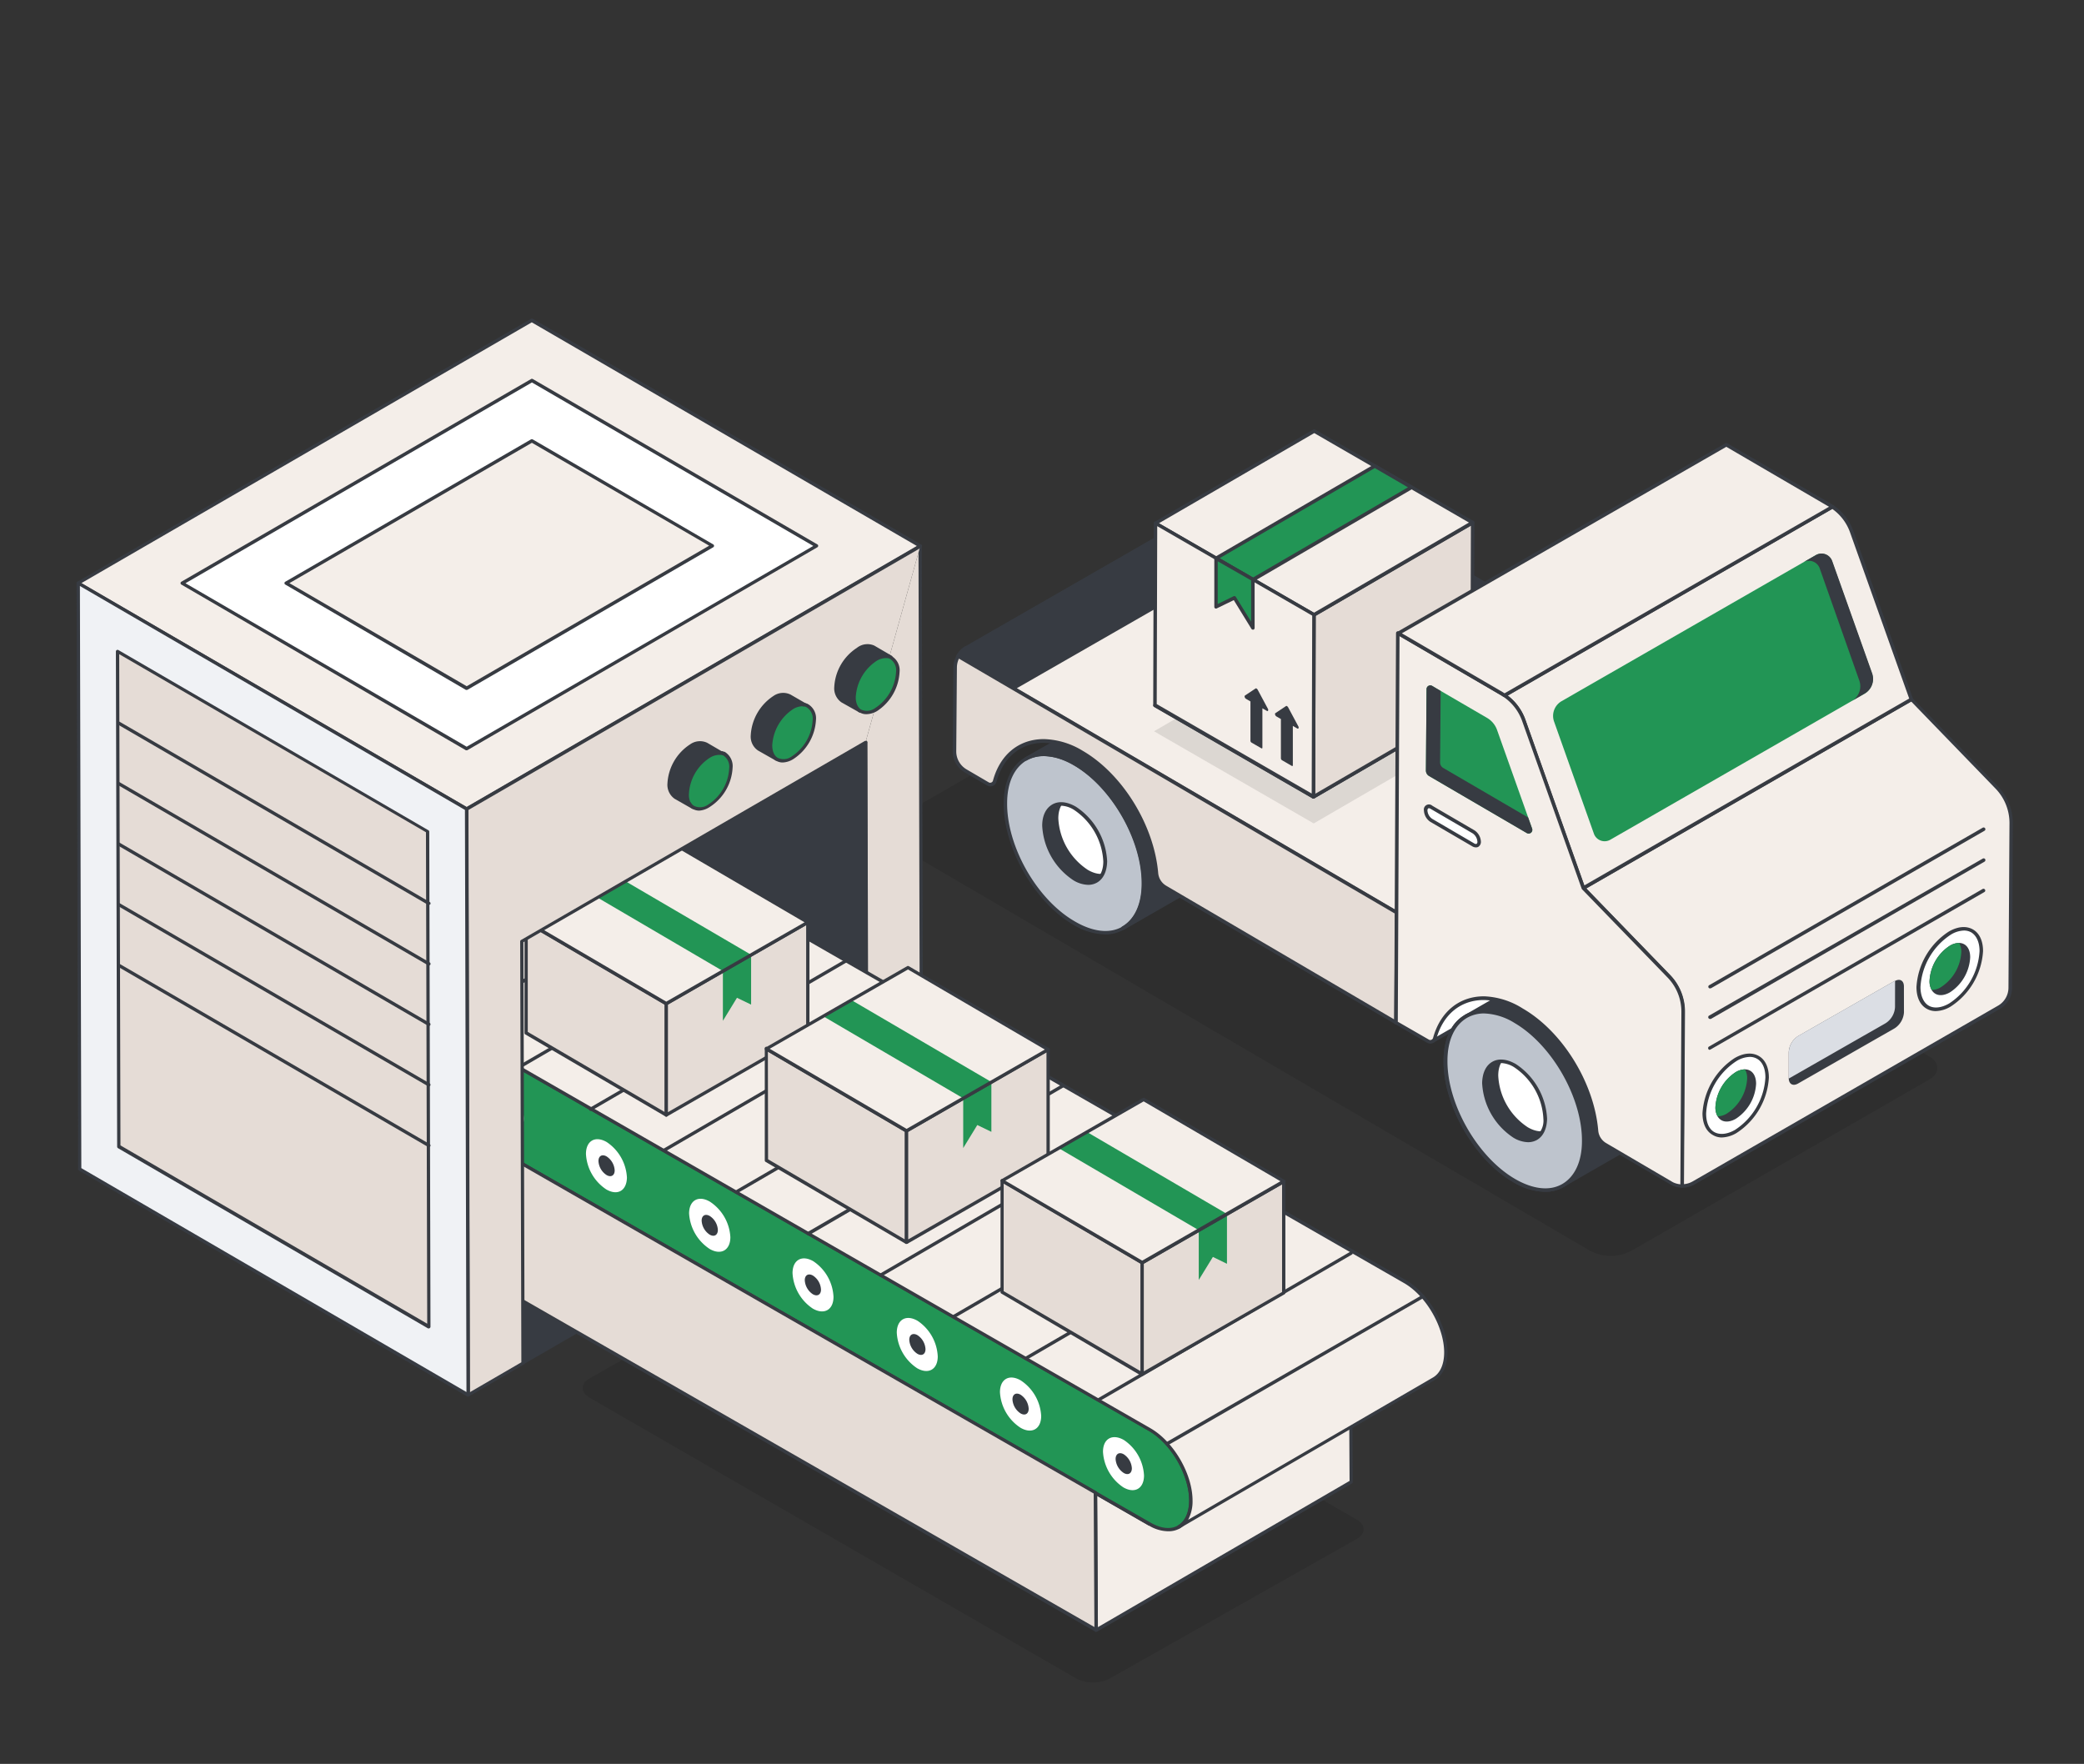 <svg xmlns="http://www.w3.org/2000/svg" xmlns:xlink="http://www.w3.org/1999/xlink" viewBox="0 0 410 347"><rect x="0" y="0" width="410" height="347" fill="#333333" stroke="none"/><defs><style>.cls-1{fill:none;}.cls-2{clip-path:url(#clip-path);}.cls-3{fill:#fff;}.cls-4{fill:#373b42;}.cls-5{opacity:0.1;}.cls-6{fill:#e5dcd6;}.cls-7{fill:#bec4cd;}.cls-8{fill:#f4eee9;}.cls-9{fill:#229555;}.cls-10{fill:#dbdee4;}.cls-11{fill:#f0f2f5;}.cls-12{isolation:isolate;}</style><clipPath id="clip-path"><rect class="cls-1" width="410" height="347"/></clipPath></defs><g id="图层_2" data-name="图层 2"><g id="图层_1-2" data-name="图层 1"><g class="cls-2"><path class="cls-3" d="M254.67,92.92a4.45,4.45,0,0,0-4.45,0l-60.08,34.55h0a4.39,4.39,0,0,0-1.62,1.61l86.29,50.48,64.52-37.09Z"/><path class="cls-4" d="M274.8,179.89a.34.34,0,0,0,.17,0l64.52-37.09a.34.34,0,0,0,.18-.3.35.35,0,0,0-.18-.3L254.84,92.63a4.77,4.77,0,0,0-4.79,0L190,127.13l-.05,0a4.73,4.73,0,0,0-1.73,1.74.34.34,0,0,0,.12.47l86.28,50.48A.41.41,0,0,0,274.8,179.89Zm63.83-37.44L274.8,179.14,189,129a3.94,3.94,0,0,1,1.26-1.18l.05,0L250.4,93.2a4.07,4.07,0,0,1,4.09,0h0Zm-84-49.53h0Z"/><g class="cls-5"><path d="M379.5,212.41l-58.63,33.7a8.77,8.77,0,0,1-7.95,0l-137.21-80.2c-2.19-1.28-2.19-3.35,0-4.61l58.63-33.7a8.75,8.75,0,0,1,7.94,0L379.5,207.8C381.69,209.08,381.69,211.15,379.5,212.41Z"/></g><path class="cls-3" d="M220,171c0,5.5-3.94,7.7-8.71,4.91s-8.61-9.49-8.57-15,4-7.7,8.72-4.91S220.05,165.49,220,171Z"/><path class="cls-4" d="M215.2,177.45a4.8,4.8,0,0,0,2.41-.61c1.75-1,2.73-3.08,2.75-5.86h0c0-5.6-3.88-12.46-8.74-15.29-2.42-1.42-4.73-1.65-6.49-.64s-2.72,3.07-2.74,5.85c0,5.6,3.87,12.46,8.73,15.29A8.21,8.21,0,0,0,215.2,177.45Zm4.47-6.47c0,2.52-.87,4.39-2.4,5.26s-3.59.64-5.8-.65c-4.67-2.72-8.43-9.31-8.39-14.69,0-2.52.87-4.39,2.39-5.25s3.6-.65,5.8.64c4.67,2.72,8.43,9.31,8.4,14.69Z"/><path class="cls-4" d="M218.14,171.87l-2.52,1.45c-1.1.63-2.62.54-4.3-.44a13.27,13.27,0,0,1-6-10.45c0-1.91.7-3.25,1.79-3.88l2.52-1.45c-1.08.62-1.77,2-1.78,3.87a13.29,13.29,0,0,0,6,10.46C215.52,172.4,217.05,172.5,218.14,171.87Z"/><path class="cls-4" d="M214.05,174.07a3.45,3.45,0,0,0,1.74-.45l2.53-1.45h0a.35.35,0,0,0,.12-.48.34.34,0,0,0-.47-.12h0c-1,.59-2.44.44-3.95-.44A12.9,12.9,0,0,1,208.21,161c0-1.71.59-3,1.61-3.57h0a.34.34,0,0,0,.13-.47.34.34,0,0,0-.47-.13h0L207,158.25a4.58,4.58,0,0,0-1.95,4.17,13.66,13.66,0,0,0,6.15,10.76A5.84,5.84,0,0,0,214.05,174.07Zm2.14-1.47-.74.43c-1,.59-2.44.43-3.95-.45a12.88,12.88,0,0,1-5.81-10.15,3.94,3.94,0,0,1,1.61-3.58l.73-.42a6.27,6.27,0,0,0-.51,2.54,13.66,13.66,0,0,0,6.15,10.75A6.36,6.36,0,0,0,216.19,172.6Z"/><path class="cls-4" d="M188.51,129.07l7,4.09,3.84,2.25,75.44,44.14,54.61-31.41,1.56-.9,8.34-4.8L254.67,92.92a4.46,4.46,0,0,0-4.44,0l-60.09,34.55h0A4.32,4.32,0,0,0,188.51,129.07Z"/><path class="cls-4" d="M274.8,179.89a.34.34,0,0,0,.17,0l64.52-37.1a.34.34,0,0,0,.17-.29.35.35,0,0,0-.17-.3L254.85,92.62a4.84,4.84,0,0,0-4.79,0L190,127.13l-.06,0a4.71,4.71,0,0,0-1.74,1.75.35.35,0,0,0,.13.47l10.85,6.34,75.43,44.13A.41.41,0,0,0,274.8,179.89Zm63.83-37.45L274.8,179.15,189,129a4.13,4.13,0,0,1,1.26-1.17l.06,0L250.4,93.2a4.11,4.11,0,0,1,4.1,0Z"/><path class="cls-3" d="M299.32,194.77c-4.41-4.84-19.19-1.1-17.41,10Z"/><path class="cls-4" d="M281.91,205.12a.41.41,0,0,0,.18-.05l17.4-10a.35.35,0,0,0,.17-.25.35.35,0,0,0-.09-.28c-2.33-2.57-7.59-2.92-12-.81-4.54,2.19-6.79,6.34-6,11.1a.36.36,0,0,0,.19.26A.4.4,0,0,0,281.91,205.12Zm16.84-10.42-16.57,9.52c-.71-6.06,3.73-8.91,5.72-9.87C291.83,192.46,296.48,192.63,298.75,194.7Z"/><path class="cls-3" d="M306.56,221.61c-.05,5.5-3.95,7.7-8.72,4.91s-8.6-9.49-8.56-15,3.94-7.7,8.71-4.91S306.59,216.12,306.56,221.61Z"/><path class="cls-4" d="M301.75,228.08a4.86,4.86,0,0,0,2.41-.62c1.74-1,2.72-3.07,2.74-5.85h0c0-5.6-3.88-12.46-8.73-15.29-2.43-1.42-4.73-1.64-6.49-.65s-2.73,3.08-2.75,5.86c0,5.59,3.88,12.45,8.74,15.29A8.18,8.18,0,0,0,301.75,228.08Zm4.46-6.47c0,2.52-.87,4.39-2.4,5.25s-3.59.65-5.79-.64c-4.67-2.72-8.44-9.31-8.4-14.69,0-2.52.87-4.39,2.4-5.25s3.59-.65,5.8.64c4.66,2.72,8.43,9.31,8.39,14.69Z"/><path class="cls-3" d="M304.69,222.5,302.16,224c-1.1.63-2.62.54-4.29-.44a13.27,13.27,0,0,1-6-10.45c0-1.91.7-3.25,1.78-3.88l2.53-1.45c-1.09.62-1.77,2-1.79,3.87a13.29,13.29,0,0,0,6,10.46C302.07,223,303.59,223.13,304.69,222.5Z"/><path class="cls-4" d="M300.59,224.7a3.45,3.45,0,0,0,1.74-.45l2.53-1.45h0a.36.36,0,0,0,.13-.48.34.34,0,0,0-.47-.12h0c-1,.59-2.45.44-3.95-.44a12.89,12.89,0,0,1-5.81-10.16c0-1.71.58-3,1.61-3.57a.35.35,0,1,0-.35-.6l-2.52,1.45c-1.25.72-1.94,2.21-2,4.17a13.66,13.66,0,0,0,6.15,10.76A5.87,5.87,0,0,0,300.59,224.7Zm2.14-1.47-.74.42c-1,.6-2.44.44-3.95-.44a12.88,12.88,0,0,1-5.81-10.15c0-1.71.59-3,1.61-3.58l.74-.42a6.11,6.11,0,0,0-.51,2.54,13.63,13.63,0,0,0,6.15,10.75A6.27,6.27,0,0,0,302.73,223.23Z"/><path class="cls-4" d="M323.3,217.7c0,4.29-1.56,7.31-4,8.71l-11.81,6.79c2.45-1.4,4-4.42,4-8.71.06-8.63-6-19.18-13.46-23.56-3.77-2.2-7.2-2.42-9.68-1l11.81-6.79c2.48-1.43,5.91-1.21,9.68,1C317.34,198.52,323.36,209.07,323.3,217.7Z"/><path class="cls-4" d="M307.48,233.55a.34.34,0,0,0,.17-.05l11.81-6.79c2.67-1.53,4.15-4.73,4.19-9h0c.06-8.74-6-19.44-13.63-23.86-3.77-2.2-7.33-2.56-10-1l-11.78,6.78h0a.35.35,0,1,0,.35.6l0,0c2.47-1.41,5.78-1.05,9.31,1,7.39,4.31,13.35,14.74,13.29,23.26,0,4-1.4,7-3.84,8.41h0a.36.36,0,0,0-.13.48A.35.35,0,0,0,307.48,233.55ZM323,217.7c0,4-1.4,7-3.84,8.41L310,231.38a12,12,0,0,0,1.89-6.88c.06-8.74-6-19.45-13.63-23.86a12.14,12.14,0,0,0-7-1.93l9.16-5.26c2.47-1.43,5.79-1.08,9.33,1,7.39,4.31,13.35,14.74,13.29,23.26Z"/><path class="cls-3" d="M284.34,208.65c-.06,8.63,6,19.18,13.46,23.56s13.63.92,13.69-7.72-6-19.19-13.45-23.56S284.41,200,284.34,208.65Zm13.53,14.86a13.28,13.28,0,0,1-6-10.46c0-3.83,2.75-5.37,6.08-3.43a13.32,13.32,0,0,1,6,10.47c0,3.83-2.76,5.36-6.08,3.42"/><path class="cls-4" d="M303.94,234.46a7.37,7.37,0,0,0,3.69-.94c2.68-1.53,4.17-4.73,4.21-9,.06-8.74-6-19.44-13.63-23.87-3.75-2.19-7.3-2.55-10-1s-4.18,4.73-4.21,9h0c-.07,8.73,6,19.43,13.63,23.86A12.74,12.74,0,0,0,303.94,234.46Zm-12-35.09a12.08,12.08,0,0,1,6,1.86c7.39,4.31,13.35,14.75,13.29,23.26,0,4-1.41,7-3.87,8.43s-5.78,1.05-9.31-1c-7.39-4.31-13.35-14.75-13.28-23.26h0c0-4,1.4-7,3.86-8.43A6.73,6.73,0,0,1,291.9,199.37Zm8.69,25.33a3.57,3.57,0,0,0,1.74-.44c1.25-.72,1.95-2.19,2-4.17a13.68,13.68,0,0,0-6.14-10.76c-1.73-1-3.38-1.17-4.64-.45s-1.95,2.19-2,4.17a13.68,13.68,0,0,0,6.15,10.76h0A5.87,5.87,0,0,0,300.59,224.7Zm-5.34-15.57a5.16,5.16,0,0,1,2.55.79,12.92,12.92,0,0,1,5.8,10.17,3.9,3.9,0,0,1-1.62,3.57c-1,.59-2.44.43-3.94-.45h0a12.92,12.92,0,0,1-5.81-10.15c0-1.72.59-3,1.62-3.58A2.77,2.77,0,0,1,295.25,209.13Z"/><polygon class="cls-6" points="274.8 179.54 339.32 142.45 339.16 164.06 274.64 201.15 274.8 179.54"/><path class="cls-4" d="M274.64,201.49a.33.33,0,0,0,.17,0l64.52-37.09a.39.39,0,0,0,.18-.3l.16-21.61a.35.35,0,0,0-.18-.3.34.34,0,0,0-.34,0l-64.53,37.09a.36.36,0,0,0-.17.3l-.16,21.6a.38.38,0,0,0,.17.31A.39.39,0,0,0,274.64,201.49Zm64.18-37.63L275,200.55l.15-20.81L339,143.05Z"/><path class="cls-3" d="M306.56,221.61c-.05,5.5-3.95,7.7-8.72,4.91s-8.6-9.49-8.56-15,3.94-7.7,8.71-4.91S306.59,216.12,306.56,221.61Z"/><path class="cls-4" d="M301.75,228.08a4.86,4.86,0,0,0,2.41-.62c1.74-1,2.72-3.07,2.74-5.85h0c0-5.6-3.88-12.46-8.73-15.29-2.43-1.42-4.73-1.64-6.49-.65s-2.73,3.08-2.75,5.86c0,5.59,3.88,12.45,8.74,15.29A8.18,8.18,0,0,0,301.75,228.08Zm4.46-6.47c0,2.52-.87,4.39-2.4,5.25s-3.59.65-5.79-.64c-4.67-2.72-8.44-9.31-8.4-14.69,0-2.52.87-4.39,2.4-5.25s3.59-.65,5.8.64c4.66,2.72,8.43,9.31,8.39,14.69Z"/><path class="cls-4" d="M304.69,222.5,302.16,224c-1.1.63-2.62.54-4.29-.44a13.27,13.27,0,0,1-6-10.45c0-1.91.7-3.25,1.78-3.88l2.53-1.45c-1.09.62-1.77,2-1.79,3.87a13.29,13.29,0,0,0,6,10.46C302.07,223,303.59,223.13,304.69,222.5Z"/><path class="cls-4" d="M300.59,224.7a3.45,3.45,0,0,0,1.74-.45l2.53-1.45h0a.36.36,0,0,0,.13-.48.34.34,0,0,0-.47-.12h0c-1,.59-2.45.44-3.95-.44a12.89,12.89,0,0,1-5.81-10.16c0-1.71.58-3,1.61-3.57a.35.35,0,1,0-.35-.6l-2.52,1.45c-1.25.72-1.94,2.21-2,4.17a13.66,13.66,0,0,0,6.15,10.76A5.87,5.87,0,0,0,300.59,224.7Zm2.14-1.47-.74.42c-1,.6-2.44.44-3.95-.44a12.88,12.88,0,0,1-5.81-10.15c0-1.71.59-3,1.61-3.58l.74-.42a6.11,6.11,0,0,0-.51,2.54,13.63,13.63,0,0,0,6.15,10.75A6.27,6.27,0,0,0,302.73,223.23Z"/><path class="cls-7" d="M284.34,208.65c-.06,8.63,6,19.18,13.46,23.56s13.63.92,13.69-7.72-6-19.19-13.45-23.56S284.41,200,284.34,208.65Zm13.53,14.86a13.28,13.28,0,0,1-6-10.46c0-3.83,2.75-5.37,6.08-3.43a13.32,13.32,0,0,1,6,10.47c0,3.83-2.76,5.36-6.08,3.42"/><path class="cls-4" d="M303.94,234.46a7.37,7.37,0,0,0,3.69-.94c2.68-1.53,4.17-4.73,4.21-9,.06-8.74-6-19.44-13.63-23.87-3.75-2.19-7.3-2.55-10-1s-4.18,4.73-4.21,9h0c-.07,8.73,6,19.43,13.63,23.86A12.74,12.74,0,0,0,303.94,234.46Zm-12-35.09a12.08,12.08,0,0,1,6,1.86c7.39,4.31,13.35,14.75,13.29,23.26,0,4-1.41,7-3.87,8.43s-5.78,1.05-9.31-1c-7.39-4.31-13.35-14.75-13.28-23.26h0c0-4,1.4-7,3.86-8.43A6.73,6.73,0,0,1,291.9,199.37Zm8.69,25.33a3.57,3.57,0,0,0,1.74-.44c1.25-.72,1.95-2.19,2-4.17a13.68,13.68,0,0,0-6.14-10.76c-1.73-1-3.38-1.17-4.64-.45s-1.95,2.19-2,4.17a13.68,13.68,0,0,0,6.15,10.76h0A5.87,5.87,0,0,0,300.59,224.7Zm-5.34-15.57a5.16,5.16,0,0,1,2.55.79,12.92,12.92,0,0,1,5.8,10.17,3.9,3.9,0,0,1-1.62,3.57c-1,.59-2.44.43-3.94-.45h0a12.92,12.92,0,0,1-5.81-10.15c0-1.72.59-3,1.62-3.58A2.77,2.77,0,0,1,295.25,209.13Z"/><path class="cls-8" d="M395.65,162l-.19,32.37a4.43,4.43,0,0,1-2.23,3.82l-60.08,34.54a4.37,4.37,0,0,1-2.22.59l.21-34.23A10.08,10.08,0,0,0,328.3,192l-16.79-17.33L376,137.6l16.79,17.34A10,10,0,0,1,395.65,162Z"/><path class="cls-4" d="M331,233.66a4.7,4.7,0,0,0,2.38-.65l60.07-34.53a4.79,4.79,0,0,0,2.4-4.12L396,162a10.43,10.43,0,0,0-2.93-7.3l-16.79-17.34a.35.35,0,0,0-.42-.06l-64.52,37.09a.37.37,0,0,0-.17.25.35.35,0,0,0,.1.29l16.79,17.33a9.69,9.69,0,0,1,2.73,6.82l-.21,34.23a.35.35,0,0,0,.1.24A.35.35,0,0,0,331,233.66ZM376,138l16.6,17.14a9.73,9.73,0,0,1,2.74,6.81h0l-.2,32.37a4.09,4.09,0,0,1-2.05,3.52L333,232.42a4.08,4.08,0,0,1-1.7.53l.2-33.87a10.37,10.37,0,0,0-2.93-7.3l-16.48-17Z"/><line class="cls-3" x1="390.23" y1="175.19" x2="336.39" y2="206.14"/><path class="cls-4" d="M336.39,206.49a.34.34,0,0,0,.17-.05l53.84-30.95a.35.35,0,0,0,.13-.47.36.36,0,0,0-.48-.13l-53.83,31a.35.35,0,0,0,.17.65Z"/><line class="cls-3" x1="390.26" y1="169.16" x2="336.42" y2="200.1"/><path class="cls-4" d="M336.42,200.45a.37.37,0,0,0,.17,0l53.84-30.94a.37.37,0,0,0,.13-.48.35.35,0,0,0-.48-.12L336.24,199.8a.35.35,0,0,0-.12.48A.34.34,0,0,0,336.42,200.45Z"/><line class="cls-3" x1="390.28" y1="163.12" x2="336.45" y2="194.07"/><path class="cls-4" d="M336.45,194.41a.38.38,0,0,0,.17,0l53.84-31a.35.35,0,0,0-.35-.6l-53.84,31a.34.34,0,0,0,.18.64Z"/><path class="cls-3" d="M341.5,208.41c3.41-1.95,6.17-.36,6.17,3.56a13.54,13.54,0,0,1-6.2,10.62c-3.43,1.95-6.19.36-6.18-3.55A13.56,13.56,0,0,1,341.5,208.41Z"/><path class="cls-4" d="M338.7,223.77a6,6,0,0,0,2.94-.88A13.94,13.94,0,0,0,348,212c0-2-.69-3.53-2-4.27s-3-.59-4.73.42A14,14,0,0,0,334.94,219c0,2,.7,3.53,2,4.26A3.42,3.42,0,0,0,338.7,223.77Zm5.55-15.85a2.85,2.85,0,0,1,1.45.38c1.05.61,1.62,1.91,1.62,3.67a13.19,13.19,0,0,1-6,10.32c-1.55.88-3,1-4.05.42s-1.62-1.91-1.61-3.67a13.15,13.15,0,0,1,6-10.32h0A5.29,5.29,0,0,1,344.25,207.92Z"/><path class="cls-3" d="M383.62,183.55c3.42-2,6.18-.36,6.17,3.55a13.54,13.54,0,0,1-6.2,10.62c-3.42,2-6.18.37-6.18-3.55A13.55,13.55,0,0,1,383.62,183.55Z"/><path class="cls-4" d="M380.83,198.91a6,6,0,0,0,2.93-.89,14,14,0,0,0,6.38-10.91c0-2-.7-3.54-2-4.27s-2.95-.6-4.72.41a14,14,0,0,0-6.38,10.92c0,2,.69,3.53,2,4.27A3.55,3.55,0,0,0,380.83,198.91Zm5.54-15.85a2.86,2.86,0,0,1,1.46.37c1,.61,1.62,1.92,1.62,3.67a13.18,13.18,0,0,1-6,10.32c-1.55.89-3,1-4,.42s-1.62-1.91-1.62-3.67a13.19,13.19,0,0,1,6-10.32A5.27,5.27,0,0,1,386.37,183.06Z"/><path class="cls-4" d="M387.61,188.34a8.76,8.76,0,0,1-4,6.89c-1.58.89-2.93.64-3.58-.48a3.36,3.36,0,0,1-.42-1.82,8.76,8.76,0,0,1,4-6.89,3.65,3.65,0,0,1,1.82-.54C386.73,185.52,387.62,186.56,387.61,188.34Z"/><path class="cls-9" d="M385.86,187.32a8.77,8.77,0,0,1-4,6.88,3.57,3.57,0,0,1-1.82.55,3.36,3.36,0,0,1-.42-1.82,8.76,8.76,0,0,1,4-6.89,3.65,3.65,0,0,1,1.82-.54A3.48,3.48,0,0,1,385.86,187.32Z"/><path class="cls-4" d="M374.58,199.16a4.05,4.05,0,0,1-1.84,3.14l-19,10.86c-1,.57-1.79.12-1.83-1v-.06l0-5.12a4,4,0,0,1,1.83-3.15l19-10.85a.19.19,0,0,1,.08,0c1-.53,1.75-.05,1.75,1.08Z"/><path class="cls-10" d="M372.82,198.13a4,4,0,0,1-1.83,3.15l-19,10.86-.07,0v-.06l0-5.12a4,4,0,0,1,1.83-3.15l19-10.85a.19.19,0,0,1,.08,0v0Z"/><path class="cls-4" d="M345.49,213.21a8.77,8.77,0,0,1-4,6.89c-1.57.89-2.92.64-3.57-.48a3.48,3.48,0,0,1-.43-1.82,8.79,8.79,0,0,1,4-6.89,3.67,3.67,0,0,1,1.82-.54C344.61,210.39,345.49,211.43,345.49,213.21Z"/><path class="cls-9" d="M343.73,212.19a8.76,8.76,0,0,1-4,6.88,3.7,3.7,0,0,1-1.82.55,3.48,3.48,0,0,1-.43-1.82,8.79,8.79,0,0,1,4-6.89,3.67,3.67,0,0,1,1.82-.54A3.48,3.48,0,0,1,343.73,212.19Z"/><path class="cls-7" d="M197.8,158c-.07,8.63,6,19.18,13.46,23.56s13.62.92,13.69-7.71-6-19.19-13.46-23.57S197.86,149.38,197.8,158Zm13.52,14.86a13.28,13.28,0,0,1-6-10.46c0-3.83,2.76-5.37,6.09-3.43a13.33,13.33,0,0,1,6,10.47c0,3.83-2.75,5.36-6.08,3.42"/><path class="cls-4" d="M217.39,183.83a7.34,7.34,0,0,0,3.69-.94c2.68-1.53,4.18-4.73,4.21-9,.07-8.74-6-19.44-13.62-23.87-3.75-2.19-7.31-2.54-10-1s-4.17,4.73-4.21,9h0c-.06,8.73,6.05,19.43,13.63,23.86A12.79,12.79,0,0,0,217.39,183.83Zm-12-35.09a12.08,12.08,0,0,1,6,1.86c7.39,4.31,13.35,14.75,13.28,23.26,0,4-1.4,7-3.86,8.43s-5.78,1.05-9.31-1C204,177,198.08,166.53,198.14,158h0c0-4,1.4-7,3.86-8.43A6.78,6.78,0,0,1,205.35,148.74Zm8.7,25.33a3.5,3.5,0,0,0,1.73-.44c1.25-.71,1.95-2.19,2-4.17a13.66,13.66,0,0,0-6.15-10.76c-1.73-1-3.37-1.17-4.63-.45s-2,2.19-2,4.17a13.68,13.68,0,0,0,6.15,10.76A5.84,5.84,0,0,0,214.05,174.07ZM208.7,158.5a5.11,5.11,0,0,1,2.55.79,13,13,0,0,1,5.81,10.17c0,1.71-.59,3-1.62,3.57s-2.44.43-3.94-.45h0a12.9,12.9,0,0,1-5.81-10.15c0-1.72.59-3,1.62-3.58A2.71,2.71,0,0,1,208.7,158.5Z"/><path class="cls-4" d="M236.76,167.07c0,4.29-1.57,7.31-4,8.71l-11.81,6.79c2.44-1.4,4-4.42,4-8.71.06-8.63-6-19.18-13.46-23.56-3.77-2.2-7.2-2.42-9.68-1l11.81-6.79c2.48-1.43,5.91-1.21,9.68,1C230.8,147.89,236.82,158.44,236.76,167.07Z"/><path class="cls-4" d="M220.94,182.92a.37.37,0,0,0,.17,0l11.81-6.79c2.66-1.53,4.15-4.73,4.18-9h0c.07-8.74-6-19.44-13.63-23.86-3.76-2.2-7.32-2.56-10-1L201.66,149h0a.34.34,0,1,0,.34.6l0,0c2.48-1.41,5.78-1.05,9.32,1,7.38,4.31,13.34,14.74,13.28,23.26,0,4-1.39,7-3.84,8.41h0a.35.35,0,0,0-.12.48A.34.34,0,0,0,220.94,182.92Zm15.47-15.85c0,4-1.39,7-3.84,8.42l-9.16,5.26a12,12,0,0,0,1.88-6.88c.07-8.74-6-19.45-13.62-23.86a12.17,12.17,0,0,0-7-1.93l9.16-5.26c2.48-1.43,5.79-1.08,9.34,1,7.38,4.31,13.34,14.74,13.28,23.26Z"/><path class="cls-8" d="M199.36,135.41l75.44,44.14,54.61-31.41L256.22,105.3a4.41,4.41,0,0,0-4.44,0Z"/><path class="cls-4" d="M274.8,179.89a.34.34,0,0,0,.17,0l54.61-31.4a.36.36,0,0,0,.18-.3.34.34,0,0,0-.18-.3L256.4,105a4.79,4.79,0,0,0-4.8,0l-52.41,30.12a.35.35,0,0,0,0,.6l75.43,44.13A.41.41,0,0,0,274.8,179.89Zm53.92-31.76-53.92,31-74.75-43.74L252,105.58a4.09,4.09,0,0,1,4.1,0Z"/><path class="cls-6" d="M188.51,129.06a4.44,4.44,0,0,0-.6,2.21l-.13,16.49a4.41,4.41,0,0,0,2.2,3.85l4.43,2.59a.89.89,0,0,0,1.3-.53c1.32-4.89,4.9-7.95,9.7-7.93a15.08,15.08,0,0,1,7.43,2.26c7.75,4.52,13.9,14.65,14.68,23.78a3.53,3.53,0,0,0,1.74,2.76l45.38,26.61.16-21.61Z"/><path class="cls-4" d="M274.64,201.49a.35.35,0,0,0,.17,0,.36.36,0,0,0,.17-.3l.16-21.61a.35.35,0,0,0-.17-.3l-86.28-50.47a.33.33,0,0,0-.47.12,4.74,4.74,0,0,0-.66,2.38l-.13,16.49a4.78,4.78,0,0,0,2.38,4.15l4.43,2.59a1.21,1.21,0,0,0,1.08.07,1.19,1.19,0,0,0,.72-.81c1.3-4.81,4.78-7.67,9.31-7.67h.05a14.64,14.64,0,0,1,7.26,2.21c7.63,4.45,13.73,14.34,14.52,23.51a3.86,3.86,0,0,0,1.91,3l45.37,26.6A.31.31,0,0,0,274.64,201.49Zm-.19-21.75-.15,20.81-44.87-26.31a3.21,3.21,0,0,1-1.57-2.49c-.8-9.38-7-19.49-14.85-24.05a15.36,15.36,0,0,0-7.6-2.3h-.06c-4.86,0-8.59,3-10,8.18a.52.52,0,0,1-.31.35.54.54,0,0,1-.48,0l-4.43-2.59a4.1,4.1,0,0,1-2-3.55l.13-16.49a4.14,4.14,0,0,1,.4-1.73Z"/><path class="cls-8" d="M360.5,99.71,296,136.8a10,10,0,0,1,3.81,4.93l11.73,33L376,137.6l-11.72-33A10.05,10.05,0,0,0,360.5,99.71Z"/><path class="cls-4" d="M311.51,175a.33.33,0,0,0,.17,0L376.2,137.9a.35.35,0,0,0,.16-.42l-11.73-33a10.32,10.32,0,0,0-3.93-5.09.35.35,0,0,0-.37,0L295.8,136.5a.34.34,0,0,0-.17.29.31.31,0,0,0,.15.29,9.68,9.68,0,0,1,3.68,4.76l11.72,33a.34.34,0,0,0,.21.21A.25.25,0,0,0,311.51,175Zm64.1-37.58L311.7,174.18l-11.59-32.57a10.37,10.37,0,0,0-3.5-4.78l63.87-36.71a9.58,9.58,0,0,1,3.5,4.63Z"/><path class="cls-9" d="M366.8,136.48l-50,28.72a2.24,2.24,0,0,1-3.22-1.19l-7.84-22.07a3.34,3.34,0,0,1,1.48-4l50-28.72a2.22,2.22,0,0,1,3.2,1.18l7.85,22.08A3.33,3.33,0,0,1,366.8,136.48Z"/><path class="cls-4" d="M366.8,136.47l-2.48,1.43a3.34,3.34,0,0,0,1.48-4L358,111.8a2.24,2.24,0,0,0-3.2-1.19l2.47-1.42a2.22,2.22,0,0,1,3.2,1.19l7.85,22.07A3.33,3.33,0,0,1,366.8,136.47Z"/><g class="cls-5"><polygon points="258.46 161.99 289.93 143.71 258.51 125.57 227.04 143.86 258.46 161.99"/></g><polygon class="cls-3" points="258.4 156.76 289.63 138.62 258.45 120.62 227.23 138.77 258.4 156.76"/><path class="cls-4" d="M258.4,157.11a.41.41,0,0,0,.18-.05l31.22-18.14a.34.34,0,0,0,.17-.3.36.36,0,0,0-.17-.3l-31.17-18a.36.36,0,0,0-.35,0l-31.22,18.15a.35.35,0,0,0,0,.6l31.17,18A.34.34,0,0,0,258.4,157.11Zm30.54-18.49L258.4,156.36l-30.48-17.59L258.45,121Z"/><polygon class="cls-6" points="258.4 156.76 289.63 138.62 289.73 102.8 258.5 120.94 258.4 156.76"/><path class="cls-4" d="M258.4,157.11a.41.41,0,0,0,.18-.05l31.22-18.14a.36.36,0,0,0,.17-.3l.1-35.82a.33.33,0,0,0-.17-.3.32.32,0,0,0-.35,0l-31.22,18.14a.34.34,0,0,0-.17.3l-.1,35.82a.33.33,0,0,0,.17.3A.34.34,0,0,0,258.4,157.11Zm30.88-18.69-30.53,17.74.1-35,30.53-17.74Z"/><polygon class="cls-8" points="258.5 120.94 289.73 102.8 258.56 84.8 227.33 102.94 258.5 120.94"/><path class="cls-4" d="M258.5,121.29a.41.41,0,0,0,.18-.05l31.22-18.15a.33.33,0,0,0,.17-.3.32.32,0,0,0-.17-.29l-31.17-18a.36.36,0,0,0-.35,0l-31.22,18.15a.32.32,0,0,0-.17.29.33.33,0,0,0,.17.3l31.17,18A.34.34,0,0,0,258.5,121.29ZM289,102.8,258.5,120.54,228,102.94,258.56,85.2Z"/><polygon class="cls-9" points="239.24 109.83 246.5 114.02 277.73 95.87 270.46 91.68 239.24 109.83"/><path class="cls-4" d="M246.5,114.36a.41.41,0,0,0,.18,0L277.9,96.17a.35.35,0,0,0,0-.6l-7.26-4.19a.36.36,0,0,0-.35,0l-31.22,18.15a.33.33,0,0,0-.17.3.32.32,0,0,0,.17.29l7.26,4.19A.34.34,0,0,0,246.5,114.36ZM277,95.87,246.5,113.62l-6.57-3.8,30.54-17.74Z"/><polygon class="cls-8" points="227.23 138.77 258.4 156.77 258.5 120.94 246.5 114.02 239.24 109.83 227.33 102.95 227.23 138.77"/><path class="cls-4" d="M258.4,157.11a.31.31,0,0,0,.18-.05.34.34,0,0,0,.17-.29l.1-35.83a.36.36,0,0,0-.17-.3l-31.18-18a.34.34,0,0,0-.34,0,.34.34,0,0,0-.18.3l-.1,35.82a.35.35,0,0,0,.18.3l31.17,18A.3.3,0,0,0,258.4,157.11Zm-.24-36-.1,35-30.49-17.6.1-35Z"/><path class="cls-4" d="M247.23,135.47a.59.59,0,0,1,.21.23l2,3.73c.16.3,0,.56-.2.42l-.88-.51,0,7.75c0,.13-.1.18-.21.11l-1.93-1.11a.46.46,0,0,1-.21-.36l0-7.74-.87-.51c-.25-.14-.37-.54-.21-.65l2.06-1.37A.18.18,0,0,1,247.23,135.47Z"/><path class="cls-4" d="M253.23,138.94a.48.48,0,0,1,.2.22l2,3.73c.16.3,0,.56-.21.42l-.87-.51,0,7.75c0,.13-.09.18-.21.12l-1.93-1.12a.49.49,0,0,1-.21-.36l0-7.74-.88-.51c-.24-.14-.37-.54-.2-.65l2.06-1.37A.17.17,0,0,1,253.23,138.94Z"/><polygon class="cls-9" points="246.49 113.98 246.49 123.53 242.87 117.61 239.24 119.37 239.24 109.83 246.49 113.98"/><path class="cls-4" d="M246.49,123.87h.09a.34.34,0,0,0,.25-.33V114a.34.34,0,0,0-.17-.3l-7.25-4.15a.3.3,0,0,0-.34,0,.32.32,0,0,0-.17.29v9.55a.34.34,0,0,0,.16.29.33.33,0,0,0,.33,0l3.34-1.62,3.47,5.65A.34.34,0,0,0,246.49,123.87Zm-.35-9.69v8.12l-3-4.87a.35.35,0,0,0-.45-.13l-3.12,1.52v-8.4Z"/><path class="cls-8" d="M328.3,192l-16.8-17.33-11.72-33a10,10,0,0,0-4.39-5.3L275,124.53l-.36,76.62,6.31,3.68a.89.89,0,0,0,1.3-.53c1.32-4.9,4.9-8,9.7-7.93a14.92,14.92,0,0,1,7.43,2.26c7.76,4.53,13.91,14.65,14.68,23.78a3.55,3.55,0,0,0,1.74,2.77l12.91,7.53.25.14a4.41,4.41,0,0,0,2,.46l.21-34.22A10,10,0,0,0,328.3,192Z"/><path class="cls-4" d="M330.89,233.66h0a.35.35,0,0,0,.34-.35l.21-34.22a10.34,10.34,0,0,0-2.93-7.31L311.8,174.5l-11.69-32.89a10.38,10.38,0,0,0-4.55-5.49l-20.39-11.88a.32.32,0,0,0-.34,0,.36.36,0,0,0-.18.3l-.36,76.62a.34.34,0,0,0,.17.29l6.32,3.69a1.21,1.21,0,0,0,1.08.07,1.19,1.19,0,0,0,.72-.81c1.3-4.81,4.78-7.67,9.32-7.67H292a14.56,14.56,0,0,1,7.26,2.21c7.63,4.45,13.73,14.34,14.51,23.51a3.87,3.87,0,0,0,1.91,3l13.16,7.68A4.84,4.84,0,0,0,330.89,233.66ZM275.34,125.13l19.87,11.59a9.65,9.65,0,0,1,4.25,5.12l11.72,33a.32.32,0,0,0,.08.12l16.8,17.33h0a9.65,9.65,0,0,1,2.73,6.83l-.2,33.86a4.1,4.1,0,0,1-1.47-.41l-.24-.14L316,224.88a3.17,3.17,0,0,1-1.57-2.49c-.8-9.39-7.05-19.5-14.86-24A15.2,15.2,0,0,0,292,196h-.06c-4.86,0-8.59,3.05-10,8.18a.56.56,0,0,1-.31.36.54.54,0,0,1-.48,0L275,201Zm53,66.89Z"/><path class="cls-8" d="M359.91,99.33,339.63,87.5,275.1,124.59l20.29,11.83c.2.12.4.25.58.38L360.5,99.71C360.3,99.58,360.11,99.44,359.91,99.33Z"/><path class="cls-4" d="M296,137.13a.29.29,0,0,0,.14,0L360.67,100a.34.34,0,0,0,.17-.29.32.32,0,0,0-.15-.29,5.74,5.74,0,0,0-.61-.4L339.8,87.2a.36.36,0,0,0-.35,0l-64.53,37.09a.35.35,0,0,0,0,.6l20.29,11.83c.18.1.35.22.51.33A.51.51,0,0,0,296,137.13Zm63.84-37.44L296,136.39l-.43-.27-19.77-11.53L339.63,87.9l20.1,11.73h0Zm.07-.36h0Z"/><path class="cls-3" d="M281.62,158.79c-.62-.36-1.12-.07-1.13.64a2.45,2.45,0,0,0,1.11,1.94l8.28,4.83c.61.36,1.12.08,1.12-.63a2.46,2.46,0,0,0-1.11-1.95Z"/><path class="cls-4" d="M290.38,166.7a.9.9,0,0,0,.46-.11,1.14,1.14,0,0,0,.51-1,2.81,2.81,0,0,0-1.28-2.25l-8.28-4.83a1,1,0,0,0-1.65.94,2.83,2.83,0,0,0,1.28,2.24l8.28,4.83A1.32,1.32,0,0,0,290.38,166.7ZM281.12,159a.68.68,0,0,1,.32.11h0l8.28,4.83a2.14,2.14,0,0,1,.94,1.65.49.49,0,0,1-.16.42.53.53,0,0,1-.45-.08l-8.28-4.84a2.14,2.14,0,0,1-.94-1.64c0-.21.07-.37.17-.42A.21.21,0,0,1,281.12,159Zm.5-.19h0Z"/><path class="cls-9" d="M300.38,163.88l-19.23-11.22a1.25,1.25,0,0,1-.62-1.09l.12-16a.74.74,0,0,1,1.11-.63l10.82,6.3a4.48,4.48,0,0,1,1.95,2.37l6.9,19.41A.72.72,0,0,1,300.38,163.88Z"/><path class="cls-4" d="M300.38,163.89l-19.23-11.23a1.25,1.25,0,0,1-.62-1.09l.13-16a.73.73,0,0,1,1.1-.64l1.67,1L283.32,150a1.25,1.25,0,0,0,.63,1.08l16.69,9.74.79,2.22A.73.73,0,0,1,300.38,163.89Z"/><g class="cls-5"><path d="M116,271.16c-1.82,1-1.83,2.75,0,3.8l95.76,55.25a7.22,7.22,0,0,0,6.56,0l48.6-27.46c1.81-1.05,1.82-2.75,0-3.8L171.18,243.7a7.22,7.22,0,0,0-6.56,0Z"/></g><polyline class="cls-6" points="181.06 107.41 181.36 222.69 170.51 228.98 170.28 146.04"/><path class="cls-4" d="M170.51,229.3a.47.47,0,0,1-.17,0,.33.33,0,0,1-.16-.28L170,146a.32.32,0,0,1,.32-.32h0a.32.32,0,0,1,.33.32l.23,82.38L181,222.5l-.3-115.09a.33.33,0,0,1,.32-.32h0a.32.32,0,0,1,.32.32l.29,115.28a.33.33,0,0,1-.16.28l-10.85,6.29A.47.47,0,0,1,170.51,229.3Z"/><polygon class="cls-4" points="170.51 229 102.66 185.17 170.28 146.04 170.51 229"/><path class="cls-4" d="M170.51,229.32a.27.27,0,0,1-.18,0l-67.85-43.82a.32.32,0,0,1-.14-.28.32.32,0,0,1,.16-.28l67.61-39.13a.38.38,0,0,1,.33,0,.33.33,0,0,1,.16.28l.23,83a.32.32,0,0,1-.17.28A.28.28,0,0,1,170.51,229.32Zm-67.23-44.13,66.9,43.22L170,146.6Z"/><polygon class="cls-4" points="170.51 229 102.89 268.13 102.66 185.17 170.51 229"/><path class="cls-4" d="M102.89,268.45a.31.31,0,0,1-.32-.32l-.23-83a.33.33,0,0,1,.16-.28.34.34,0,0,1,.34,0l67.84,43.83a.32.32,0,0,1,.15.28.34.34,0,0,1-.16.27l-67.62,39.13A.29.29,0,0,1,102.89,268.45Zm.09-82.68.23,81.8L169.89,229Z"/><polygon class="cls-8" points="91.81 159.14 15.39 114.72 104.66 62.99 181.07 107.41 91.81 159.14"/><path class="cls-4" d="M91.81,159.46a.33.33,0,0,1-.17,0L15.23,115a.32.32,0,0,1-.16-.28.33.33,0,0,1,.16-.28L104.5,62.71a.36.36,0,0,1,.32,0l76.41,44.42a.33.33,0,0,1,.16.28.32.32,0,0,1-.16.28L92,159.42A.32.32,0,0,1,91.81,159.46ZM16,114.72l75.77,44.05,88.61-51.36-75.76-44Z"/><polygon class="cls-3" points="35.85 114.74 104.65 74.86 160.62 107.4 91.81 147.27 35.85 114.74"/><path class="cls-4" d="M91.81,147.59a.32.32,0,0,1-.16,0L35.68,115a.33.33,0,0,1-.16-.28.31.31,0,0,1,.16-.28l68.81-39.88a.36.36,0,0,1,.32,0l56,32.54a.32.32,0,0,1,.16.28.33.33,0,0,1-.16.28L92,147.55A.27.27,0,0,1,91.81,147.59ZM36.49,114.74,91.81,146.9,160,107.4,104.65,75.24Z"/><polygon class="cls-8" points="56.3 114.75 104.64 86.73 140.16 107.39 91.82 135.4 56.3 114.75"/><path class="cls-4" d="M91.82,135.72a.32.32,0,0,1-.16,0L56.13,115a.32.32,0,0,1,0-.56l48.34-28a.38.38,0,0,1,.33,0l35.52,20.66a.31.31,0,0,1,.16.28.33.33,0,0,1-.16.28L92,135.68A.29.29,0,0,1,91.82,135.72Zm-34.88-21L91.82,135l47.7-27.65L104.64,87.11Z"/><polygon class="cls-8" points="215.53 293.65 265.68 264.49 265.82 291.51 215.67 320.67 215.53 293.65"/><path class="cls-4" d="M215.67,321a.42.42,0,0,1-.16,0,.34.34,0,0,1-.17-.28l-.14-27a.32.32,0,0,1,.16-.28l50.16-29.16a.31.31,0,0,1,.32,0,.33.33,0,0,1,.16.28l.14,27a.32.32,0,0,1-.16.28l-50.15,29.15A.33.33,0,0,1,215.67,321Zm.18-27.16L216,320.1l49.51-28.77-.14-26.28Z"/><polygon class="cls-3" points="76.66 213.98 126.82 184.82 276.34 270.65 226.18 299.81 76.66 213.98"/><path class="cls-4" d="M226.18,300.13a.47.47,0,0,1-.16,0L76.5,214.26a.33.33,0,0,1-.16-.28.32.32,0,0,1,.16-.28l50.15-29.16a.38.38,0,0,1,.33,0L276.5,270.37a.33.33,0,0,1,.16.28.32.32,0,0,1-.16.28l-50.15,29.16A.47.47,0,0,1,226.18,300.13ZM77.31,214l148.87,85.45,49.51-28.78L126.82,185.2Z"/><path class="cls-9" d="M226.24,281.24c4.46,2.58,8.06,8.82,8,13.95s-3.53,7.13-7.89,4.74L76.89,214.11c-4.57-2.78-8.06-8.9-8-13.94s3.65-7.19,8.1-4.62Z"/><path class="cls-4" d="M229.81,301.24a7.52,7.52,0,0,1-3.57-1L76.73,214.39c-4.62-2.81-8.22-9.06-8.21-14.22,0-2.59.91-4.54,2.53-5.47s3.79-.74,6.06.57L226.4,281h0c4.54,2.62,8.22,9,8.21,14.23,0,2.57-.89,4.5-2.49,5.45A4.52,4.52,0,0,1,229.81,301.24ZM73.32,194.76a3.9,3.9,0,0,0-1.95.5c-1.41.81-2.2,2.56-2.2,4.91,0,5,3.45,11,7.89,13.67l149.5,85.81c2,1.09,3.85,1.24,5.23.43s2.17-2.56,2.17-4.89c0-5-3.52-11.15-7.88-13.67L76.78,195.83A7,7,0,0,0,73.32,194.76Z"/><polygon class="cls-6" points="86.06 219.37 215.53 293.65 215.67 320.67 85.98 246.27 86.06 219.37"/><path class="cls-4" d="M215.67,321a.42.42,0,0,1-.16,0L85.82,246.55a.33.33,0,0,1-.16-.28l.08-26.9a.32.32,0,0,1,.16-.28.31.31,0,0,1,.32,0l129.47,74.28a.31.31,0,0,1,.16.28l.14,27a.31.31,0,0,1-.16.28A.33.33,0,0,1,215.67,321ZM86.31,246.08l129,74-.14-26.27L86.38,219.93Z"/><path class="cls-8" d="M284.44,266c0,2.55-.9,4.34-2.35,5.19l-50.16,29.14c1.45-.83,2.35-2.62,2.36-5.17,0-5.13-3.6-11.37-8.06-14L76.94,195.54c-2.24-1.28-4.28-1.41-5.74-.56l50.15-29.14c1.46-.87,3.5-.74,5.74.56l149.29,85.69C280.86,254.66,284.46,260.9,284.44,266Z"/><path class="cls-4" d="M231.93,300.69a.32.32,0,0,1-.28-.16.33.33,0,0,1,.11-.45h0c1.39-.82,2.17-2.55,2.18-4.88,0-5-3.53-11.14-7.9-13.68L76.78,195.82c-2.06-1.18-4-1.38-5.41-.56h0a.32.32,0,0,1-.32-.56h0l50.15-29.14c1.63-1,3.78-.77,6.07.56l149.29,85.69c4.54,2.61,8.23,9,8.22,14.22h0c0,2.59-.91,4.53-2.52,5.47l-50.13,29.13h0A.33.33,0,0,1,231.93,300.69ZM73.34,194.11a7.78,7.78,0,0,1,3.76,1.15L226.39,281c4.55,2.64,8.24,9,8.23,14.24a7.69,7.69,0,0,1-.87,3.74l48.18-28c1.4-.82,2.18-2.56,2.19-4.91,0-5-3.53-11.15-7.9-13.66L126.93,166.68c-2.07-1.21-4-1.4-5.42-.57ZM284.44,266h0Z"/><path class="cls-4" d="M159,243a.32.32,0,0,1-.28-.17.33.33,0,0,1,.12-.44L209,213.29a.32.32,0,0,1,.44.11.33.33,0,0,1-.11.45L159.17,243A.37.37,0,0,1,159,243Z"/><path class="cls-4" d="M144.83,234.82a.3.3,0,0,1-.27-.16.32.32,0,0,1,.11-.44l50.15-29.15a.33.33,0,1,1,.33.56L145,234.78A.33.33,0,0,1,144.83,234.82Z"/><path class="cls-4" d="M130.67,226.6a.3.3,0,0,1-.28-.16.32.32,0,0,1,.11-.44l50.15-29.15a.35.35,0,0,1,.45.12.32.32,0,0,1-.12.44l-50.15,29.15A.32.32,0,0,1,130.67,226.6Z"/><path class="cls-4" d="M173.32,251.18A.31.31,0,0,1,173,251a.32.32,0,0,1,.11-.44l49.88-29a.32.32,0,0,1,.44.11.33.33,0,0,1-.11.45l-49.88,29A.32.32,0,0,1,173.32,251.18Z"/><path class="cls-4" d="M187.57,259.37a.32.32,0,0,1-.28-.16.33.33,0,0,1,.11-.45l49.84-28.94a.33.33,0,0,1,.44.12.32.32,0,0,1-.12.44l-49.83,28.94A.33.33,0,0,1,187.57,259.37Z"/><path class="cls-4" d="M201.82,267.55a.32.32,0,0,1-.27-.16.33.33,0,0,1,.11-.45L251.45,238a.32.32,0,0,1,.32.56L202,267.5A.34.34,0,0,1,201.82,267.55Z"/><path class="cls-4" d="M216.07,275.73a.33.33,0,0,1-.28-.16.33.33,0,0,1,.12-.44l49.75-28.89a.32.32,0,1,1,.32.56l-49.74,28.89A.35.35,0,0,1,216.07,275.73Z"/><path class="cls-4" d="M229.86,284.18a.33.33,0,0,1-.28-.16.32.32,0,0,1,.12-.44l50.06-28.8a.32.32,0,1,1,.32.56l-50,28.8A.35.35,0,0,1,229.86,284.18Z"/><path class="cls-4" d="M116.19,218.54a.33.33,0,0,1-.16-.61l50.16-29.14a.32.32,0,0,1,.44.11.33.33,0,0,1-.11.45l-50.17,29.14A.3.3,0,0,1,116.19,218.54Z"/><path class="cls-4" d="M102,210.33a.31.31,0,0,1-.28-.16.32.32,0,0,1,.11-.44L152,180.59a.32.32,0,0,1,.44.11.33.33,0,0,1-.12.45l-50.15,29.14A.32.32,0,0,1,102,210.33Z"/><path class="cls-4" d="M87.78,202.13a.31.31,0,0,1-.28-.16.33.33,0,0,1,.12-.44l50.15-29.14a.33.33,0,0,1,.45.11.32.32,0,0,1-.12.44L88,202.09A.35.35,0,0,1,87.78,202.13Z"/><path class="cls-3" d="M99.06,213c-2.24-1.3-4.07-.26-4.08,2.32a8.92,8.92,0,0,0,4,7c2.23,1.29,4.06.25,4.07-2.31A8.94,8.94,0,0,0,99.06,213Z"/><path class="cls-3" d="M119.36,224.67c-2.25-1.3-4.07-.25-4.08,2.32a8.92,8.92,0,0,0,4,7c2.23,1.29,4,.25,4.06-2.31A8.94,8.94,0,0,0,119.36,224.67Z"/><path class="cls-3" d="M139.65,236.39c-2.24-1.3-4.07-.25-4.08,2.32a9,9,0,0,0,4.06,7c2.22,1.28,4.05.24,4.06-2.32A8.93,8.93,0,0,0,139.65,236.39Z"/><path class="cls-3" d="M160,248.11c-2.24-1.29-4.07-.25-4.08,2.33a8.94,8.94,0,0,0,4,7c2.23,1.28,4.06.24,4.06-2.32A8.92,8.92,0,0,0,160,248.11Z"/><path class="cls-3" d="M78.76,201.23c-2.24-1.3-4.07-.26-4.07,2.32a8.9,8.9,0,0,0,4,7c2.22,1.29,4.05.25,4.06-2.31A8.91,8.91,0,0,0,78.76,201.23Z"/><path class="cls-4" d="M99.05,215.77c-.89-.51-1.6-.1-1.61.92a3.5,3.5,0,0,0,1.6,2.75c.87.51,1.59.1,1.6-.91A3.56,3.56,0,0,0,99.05,215.77Z"/><path class="cls-4" d="M119.34,227.5c-.88-.51-1.6-.1-1.6.91a3.51,3.51,0,0,0,1.59,2.75c.88.51,1.6.1,1.6-.91A3.5,3.5,0,0,0,119.34,227.5Z"/><path class="cls-4" d="M139.64,239.22c-.88-.51-1.6-.1-1.6.91a3.5,3.5,0,0,0,1.59,2.76c.88.5,1.59.09,1.6-.92A3.5,3.5,0,0,0,139.64,239.22Z"/><path class="cls-4" d="M159.94,250.94c-.89-.51-1.61-.1-1.61.91a3.53,3.53,0,0,0,1.59,2.76c.88.5,1.6.09,1.6-.91A3.49,3.49,0,0,0,159.94,250.94Z"/><path class="cls-4" d="M78.75,204.05c-.88-.51-1.6-.1-1.6.92a3.5,3.5,0,0,0,1.59,2.75c.88.51,1.6.1,1.6-.91A3.53,3.53,0,0,0,78.75,204.05Z"/><path class="cls-3" d="M180.51,259.83c-2.24-1.29-4.07-.25-4.08,2.33a8.94,8.94,0,0,0,4,7c2.23,1.29,4.06.24,4.06-2.32A8.93,8.93,0,0,0,180.51,259.83Z"/><path class="cls-3" d="M200.8,271.55c-2.24-1.29-4.07-.25-4.07,2.33a8.94,8.94,0,0,0,4.05,7c2.23,1.29,4.05.24,4.06-2.32A8.94,8.94,0,0,0,200.8,271.55Z"/><path class="cls-3" d="M221.1,283.28C218.86,282,217,283,217,285.6a9,9,0,0,0,4,7c2.23,1.29,4.06.25,4.07-2.32A8.93,8.93,0,0,0,221.1,283.28Z"/><path class="cls-4" d="M180.5,262.66c-.89-.51-1.61-.1-1.61.91a3.51,3.51,0,0,0,1.6,2.76c.87.5,1.59.09,1.59-.91A3.51,3.51,0,0,0,180.5,262.66Z"/><path class="cls-4" d="M200.79,274.38c-.88-.51-1.6-.1-1.6.92a3.53,3.53,0,0,0,1.59,2.75c.88.51,1.6.1,1.6-.91A3.52,3.52,0,0,0,200.79,274.38Z"/><path class="cls-4" d="M221.09,286.1c-.88-.51-1.6-.1-1.61.92a3.54,3.54,0,0,0,1.6,2.75c.87.51,1.59.1,1.6-.91A3.56,3.56,0,0,0,221.09,286.1Z"/><polygon class="cls-6" points="103.51 181.29 103.51 203.22 131.08 219.35 131.08 197.42 103.51 181.29"/><path class="cls-4" d="M131.08,219.68a.33.33,0,0,1-.16-.05L103.35,203.5a.32.32,0,0,1-.16-.28V181.29a.33.33,0,0,1,.16-.28.31.31,0,0,1,.32,0l27.58,16.13a.33.33,0,0,1,.16.28v21.93a.32.32,0,0,1-.17.28A.3.3,0,0,1,131.08,219.68ZM103.83,203l26.93,15.76V197.61l-26.93-15.75Z"/><polygon class="cls-6" points="131.08 197.42 131.08 219.35 158.93 203.38 158.93 181.45 131.08 197.42"/><polygon class="cls-9" points="142.22 191.03 142.22 200.82 144.99 196.29 147.77 197.63 147.77 187.84 142.22 191.03"/><path class="cls-4" d="M131.08,219.68a.33.33,0,0,1-.16-.05.32.32,0,0,1-.16-.28V197.42a.33.33,0,0,1,.16-.28l27.85-16a.32.32,0,0,1,.48.28v21.93a.33.33,0,0,1-.16.28l-27.85,16A.3.3,0,0,1,131.08,219.68Zm.33-22.07v21.18l27.19-15.6V182Z"/><polygon class="cls-8" points="103.5 181.29 131.08 197.43 142.22 191.03 147.79 187.84 158.93 181.44 131.35 165.31 120.21 171.7 114.66 174.88 103.5 181.29"/><polygon class="cls-9" points="114.66 174.88 142.22 191.03 147.79 187.84 120.21 171.7 114.66 174.88"/><path class="cls-4" d="M131.08,197.75a.32.32,0,0,1-.16,0l-27.58-16.15a.31.31,0,0,1-.16-.28.3.3,0,0,1,.16-.27l27.85-16a.33.33,0,0,1,.32,0l27.58,16.12a.33.33,0,0,1,.16.28.32.32,0,0,1-.16.28l-27.84,16A.35.35,0,0,1,131.08,197.75Zm-26.93-16.46,26.93,15.76,27.21-15.61-26.94-15.75Z"/><polygon class="cls-6" points="150.79 206.32 150.79 228.25 178.36 244.38 178.36 222.45 150.79 206.32"/><path class="cls-4" d="M178.36,244.7a.29.29,0,0,1-.16,0l-27.58-16.13a.33.33,0,0,1-.16-.28V206.32A.33.33,0,0,1,151,206l27.57,16.13a.33.33,0,0,1,.16.28v21.93a.32.32,0,0,1-.16.28A.29.29,0,0,1,178.36,244.7Zm-27.25-16.64L178,243.82V222.64l-26.93-15.76Z"/><polygon class="cls-6" points="178.36 222.45 178.36 244.38 206.21 228.41 206.2 206.47 178.36 222.45"/><polygon class="cls-9" points="189.5 216.05 189.5 225.85 192.27 221.32 195.04 222.66 195.04 212.87 189.5 216.05"/><path class="cls-4" d="M178.36,244.7a.29.29,0,0,1-.16,0,.32.32,0,0,1-.16-.28V222.45a.33.33,0,0,1,.16-.28l27.84-16a.31.31,0,0,1,.32,0,.32.32,0,0,1,.17.28V228.4a.3.3,0,0,1-.17.28l-27.84,16A.29.29,0,0,1,178.36,244.7Zm.32-22.06v21.18l27.2-15.6V207Z"/><polygon class="cls-8" points="150.78 206.31 178.36 222.46 189.5 216.06 195.07 212.87 206.21 206.47 178.63 190.34 167.49 196.73 161.93 199.91 150.78 206.31"/><polygon class="cls-9" points="161.93 199.91 189.5 216.06 195.07 212.87 167.49 196.73 161.93 199.91"/><path class="cls-4" d="M178.36,222.78a.42.42,0,0,1-.16,0l-27.58-16.15a.31.31,0,0,1-.16-.28.33.33,0,0,1,.16-.28l27.85-16a.36.36,0,0,1,.32,0l27.58,16.13a.33.33,0,0,1,.16.28.32.32,0,0,1-.16.28l-27.85,16A.42.42,0,0,1,178.36,222.78Zm-26.93-16.46,26.93,15.76,27.2-15.61-26.93-15.75Z"/><polygon class="cls-6" points="197.14 232.28 197.14 254.21 224.71 270.34 224.71 248.41 197.14 232.28"/><path class="cls-4" d="M224.71,270.66a.29.29,0,0,1-.16,0L197,254.48a.3.3,0,0,1-.16-.27V232.28A.3.3,0,0,1,197,232a.31.31,0,0,1,.32,0l27.57,16.13a.32.32,0,0,1,.16.28v21.93a.33.33,0,0,1-.16.28A.29.29,0,0,1,224.71,270.66ZM197.46,254l26.93,15.75V248.59l-26.93-15.75Z"/><polygon class="cls-6" points="224.71 248.41 224.71 270.34 252.56 254.36 252.55 232.43 224.71 248.41"/><polygon class="cls-9" points="235.84 242.01 235.84 251.8 238.62 247.27 241.39 248.62 241.39 238.83 235.84 242.01"/><path class="cls-4" d="M224.71,270.66a.29.29,0,0,1-.16,0,.33.33,0,0,1-.16-.28V248.41a.31.31,0,0,1,.16-.28l27.84-16a.31.31,0,0,1,.32,0,.34.34,0,0,1,.17.28v21.93a.31.31,0,0,1-.17.28l-27.84,16A.29.29,0,0,1,224.71,270.66Zm.32-22.07v21.19l27.2-15.61V233Z"/><polygon class="cls-8" points="197.13 232.27 224.71 248.41 235.84 242.01 241.42 238.83 252.56 232.43 224.98 216.3 213.84 222.69 208.28 225.87 197.13 232.27"/><polygon class="cls-9" points="208.28 225.87 235.84 242.01 241.42 238.83 213.84 222.69 208.28 225.87"/><path class="cls-4" d="M224.71,248.74a.3.3,0,0,1-.16-.05L197,232.55a.33.33,0,0,1-.16-.28A.32.32,0,0,1,197,232l27.85-16a.31.31,0,0,1,.32,0l27.58,16.13a.31.31,0,0,1,.16.28.33.33,0,0,1-.16.28l-27.85,16A.3.3,0,0,1,224.71,248.74Zm-26.93-16.47L224.71,248l27.2-15.62L225,216.67Z"/><polyline class="cls-6" points="170.28 146.04 102.66 185.17 102.89 268.16 92.1 274.41 91.81 159.13 181.06 107.41"/><path class="cls-4" d="M92.1,274.73a.32.32,0,0,1-.16,0,.33.33,0,0,1-.16-.28l-.3-115.28a.33.33,0,0,1,.16-.28l89.26-51.72a.33.33,0,0,1,.44.12.32.32,0,0,1-.11.44l-89.1,51.63.29,114.53L102.57,268l-.23-82.8a.33.33,0,0,1,.16-.28l67.61-39.13a.33.33,0,0,1,.44.12.32.32,0,0,1-.11.44l-67.46,39,.23,82.8a.33.33,0,0,1-.16.28l-10.79,6.25A.29.29,0,0,1,92.1,274.73Z"/><polygon class="cls-11" points="92.1 274.41 15.69 229.99 15.39 114.72 91.81 159.14 92.1 274.41"/><path class="cls-4" d="M92.1,274.73a.32.32,0,0,1-.16,0L15.53,230.27a.32.32,0,0,1-.16-.28l-.3-115.27a.33.33,0,0,1,.16-.28.33.33,0,0,1,.33,0L92,158.86a.32.32,0,0,1,.16.28l.3,115.27a.34.34,0,0,1-.17.28A.29.29,0,0,1,92.1,274.73ZM16,229.8l75.77,44.05-.3-114.52L15.72,115.28Z"/><polygon class="cls-6" points="23.38 225.55 23.13 128.12 84.12 163.58 84.37 261.01 23.38 225.55"/><path class="cls-4" d="M84.37,261.33a.29.29,0,0,1-.16,0l-61-35.46a.34.34,0,0,1-.16-.28l-.25-97.43a.34.34,0,0,1,.17-.28.36.36,0,0,1,.32,0l61,35.46a.32.32,0,0,1,.16.28L84.69,261a.33.33,0,0,1-.16.28A.29.29,0,0,1,84.37,261.33Zm-60.67-36,60.35,35.08-.25-96.69L23.45,128.69Z"/><line class="cls-7" x1="84.37" y1="225.31" x2="23.38" y2="189.86"/><path class="cls-4" d="M84.37,225.63a.29.29,0,0,1-.16,0l-61-35.45a.33.33,0,0,1-.11-.45.32.32,0,0,1,.44-.11l61,35.45a.32.32,0,0,1,.12.44A.31.31,0,0,1,84.37,225.63Z"/><line class="cls-7" x1="84.37" y1="213.41" x2="23.38" y2="177.96"/><path class="cls-4" d="M84.37,213.74a.3.3,0,0,1-.16-.05l-61-35.45a.33.33,0,0,1-.11-.45.32.32,0,0,1,.44-.11l61,35.45a.33.33,0,0,1-.16.61Z"/><line class="cls-7" x1="84.37" y1="201.51" x2="23.38" y2="166.06"/><path class="cls-4" d="M84.37,201.84a.3.3,0,0,1-.16-.05l-61-35.45a.32.32,0,0,1-.11-.44.32.32,0,0,1,.44-.12l61,35.45a.33.33,0,0,1-.16.61Z"/><line class="cls-7" x1="84.37" y1="189.61" x2="23.38" y2="154.16"/><path class="cls-4" d="M84.37,189.94a.3.3,0,0,1-.16-.05l-61-35.45a.32.32,0,0,1-.11-.44.32.32,0,0,1,.44-.12l61,35.45a.33.33,0,0,1,.12.45A.33.33,0,0,1,84.37,189.94Z"/><line class="cls-7" x1="84.37" y1="177.71" x2="23.38" y2="142.26"/><path class="cls-4" d="M84.37,178a.3.3,0,0,1-.16,0l-61-35.45a.32.32,0,0,1-.11-.44.32.32,0,0,1,.44-.12l61,35.45a.33.33,0,0,1,.12.45A.33.33,0,0,1,84.37,178Z"/><g class="cls-12"><path class="cls-4" d="M142.37,148.28l-.1,0-.26-.08-.18,0a.45.45,0,0,0-.16,0,3.76,3.76,0,0,0-2.19.59,9.38,9.38,0,0,0-4.29,7.42c0,.17,0,.34,0,.49a3,3,0,0,0,.07.43,3.09,3.09,0,0,0,.18.65c0,.08.07.16.1.23s0,0,0,0a4,4,0,0,0,.28.43,1.85,1.85,0,0,0,.54.47l-3.55-2a3,3,0,0,1-1.25-2.76,9.39,9.39,0,0,1,4.29-7.42,3.05,3.05,0,0,1,3.06-.31Z"/><path class="cls-4" d="M136.39,159.14a.29.29,0,0,1-.16,0l0,0-3.51-2a3.35,3.35,0,0,1-1.41-3,9.79,9.79,0,0,1,4.45-7.7,3.34,3.34,0,0,1,3.38-.31l3.43,2a.33.33,0,0,1,.14.41.32.32,0,0,1-.4.18l-.08,0-.26-.09-.17,0-.09,0a3.43,3.43,0,0,0-2,.55,9,9,0,0,0-4.13,7.14,3.44,3.44,0,0,0,0,.46,2.32,2.32,0,0,0,.05.38,3,3,0,0,0,.17.61l.09.2v0h0a3.22,3.22,0,0,0,.25.39,1.52,1.52,0,0,0,.41.36l0,0a.33.33,0,0,1,.12.44A.31.31,0,0,1,136.39,159.14Zm1.43-12.82a3.58,3.58,0,0,0-1.78.55,9,9,0,0,0-4.12,7.14,2.73,2.73,0,0,0,1.09,2.48l2.12,1.23a3.12,3.12,0,0,1-.17-.65,2.51,2.51,0,0,1-.07-.45c0-.16,0-.34,0-.52a9.75,9.75,0,0,1,4.44-7.7,4.75,4.75,0,0,1,1.59-.6l-2.12-1.24A2,2,0,0,0,137.82,146.32Z"/><path class="cls-9" d="M143.79,151.13a9.43,9.43,0,0,1-4.29,7.42,3,3,0,0,1-3.11.27,1.85,1.85,0,0,1-.54-.47,3.55,3.55,0,0,1-.28-.43s0,0,0,0-.06-.15-.1-.23a3.09,3.09,0,0,1-.18-.65,3,3,0,0,1-.07-.43c0-.15,0-.32,0-.49a9.38,9.38,0,0,1,4.29-7.42,3.76,3.76,0,0,1,2.19-.59.45.45,0,0,1,.16,0l.18,0,.26.08.1,0A3,3,0,0,1,143.79,151.13Z"/><path class="cls-4" d="M137.57,159.47a2.61,2.61,0,0,1-1.35-.37,2.1,2.1,0,0,1-.62-.55,2.49,2.49,0,0,1-.29-.45.21.21,0,0,1-.06-.1,1.42,1.42,0,0,0-.08-.18,3.51,3.51,0,0,1-.21-.75,2.51,2.51,0,0,1-.07-.45c0-.16,0-.34,0-.52a9.75,9.75,0,0,1,4.44-7.7,4.09,4.09,0,0,1,2.39-.63l.22,0,.16,0a1.42,1.42,0,0,1,.31.11l.12,0a3.27,3.27,0,0,1,1.6,3.14h0a9.76,9.76,0,0,1-4.45,7.7A4.26,4.26,0,0,1,137.57,159.47Zm-1.71-1.71a2.89,2.89,0,0,0,.24.39,1.62,1.62,0,0,0,.45.39,2.7,2.7,0,0,0,2.79-.27,9,9,0,0,0,4.12-7.14,2.61,2.61,0,0,0-1.23-2.55s-.08,0-.09,0l-.21-.07-.17,0-.09,0a3.43,3.43,0,0,0-2,.55,9,9,0,0,0-4.13,7.14,3.44,3.44,0,0,0,0,.46,2.32,2.32,0,0,0,.05.38,3,3,0,0,0,.17.61l.09.2h0Z"/></g><g class="cls-12"><path class="cls-4" d="M159,138.88a.8.8,0,0,0-.16-.08l-.22-.09a2,2,0,0,0-.23-.06l-.25,0a3.79,3.79,0,0,0-2.2.58,9.46,9.46,0,0,0-4.28,7.42,4.19,4.19,0,0,0,.18,1.29,1,1,0,0,0,.1.27.71.71,0,0,0,.11.25,2.17,2.17,0,0,0,.79.9l-3.52-2a3,3,0,0,1-1.26-2.76,9.48,9.48,0,0,1,4.29-7.43,3,3,0,0,1,3.06-.29Z"/><path class="cls-4" d="M152.8,149.64a.32.32,0,0,1-.16,0l-3.52-2a3.3,3.3,0,0,1-1.42-3,9.88,9.88,0,0,1,4.44-7.71,3.33,3.33,0,0,1,3.39-.29l3.6,2.08a.32.32,0,0,1,.12.43.34.34,0,0,1-.43.14l-.06,0-.13-.06-.15-.06-.18-.05-.25,0a3.37,3.37,0,0,0-2,.54,9.15,9.15,0,0,0-4.12,7.14,4.34,4.34,0,0,0,.16,1.19,1.56,1.56,0,0,0,.08.21,1.73,1.73,0,0,0,.1.24,2,2,0,0,0,.69.79.31.31,0,0,1,.11.44A.33.33,0,0,1,152.8,149.64Zm1.43-12.81a3.62,3.62,0,0,0-1.76.54,9.15,9.15,0,0,0-4.13,7.15,2.73,2.73,0,0,0,1.11,2.47l2.12,1.24a1.69,1.69,0,0,1-.08-.24,4.55,4.55,0,0,1-.2-1.38,9.87,9.87,0,0,1,4.45-7.7,4.65,4.65,0,0,1,1.6-.6l-2.13-1.23A1.91,1.91,0,0,0,154.23,136.83Z"/><path class="cls-9" d="M160.21,141.65a9.43,9.43,0,0,1-4.28,7.42,3,3,0,0,1-3.13.25,2.17,2.17,0,0,1-.79-.9.71.71,0,0,1-.11-.25,1.25,1.25,0,0,1-.1-.27,4.19,4.19,0,0,1-.18-1.29,9.46,9.46,0,0,1,4.28-7.42,3.79,3.79,0,0,1,2.2-.58l.25,0a2,2,0,0,1,.23.06l.22.09A2.9,2.9,0,0,1,160.21,141.65Z"/><path class="cls-4" d="M154,150a2.5,2.5,0,0,1-2.29-1.41,1.6,1.6,0,0,1-.13-.31,1.11,1.11,0,0,1-.1-.27,4.55,4.55,0,0,1-.2-1.38,9.87,9.87,0,0,1,4.45-7.7,4,4,0,0,1,2.39-.62l.27,0,.29.08a1.25,1.25,0,0,1,.27.12,3.22,3.22,0,0,1,1.58,3.12,9.81,9.81,0,0,1-4.45,7.7A4.24,4.24,0,0,1,154,150Zm3.82-11.06a3.58,3.58,0,0,0-1.77.55,9.15,9.15,0,0,0-4.12,7.14,4.34,4.34,0,0,0,.16,1.19c0,.08.06.16.09.22a1.2,1.2,0,0,0,.09.23,2,2,0,0,0,.69.79,2.67,2.67,0,0,0,2.8-.25,9.11,9.11,0,0,0,4.12-7.14h0a2.6,2.6,0,0,0-1.23-2.55.71.71,0,0,0-.18-.08l-.18-.05-.25,0Z"/></g><g class="cls-12"><path class="cls-4" d="M175.23,129.31a1.74,1.74,0,0,0-.55-.16.43.43,0,0,0-.17,0,3.7,3.7,0,0,0-2.18.57,9.44,9.44,0,0,0-4.28,7.43,4.58,4.58,0,0,0,.17,1.29,2.33,2.33,0,0,0,.11.28,2.27,2.27,0,0,0,.39.67.56.56,0,0,0,.14.16,1.31,1.31,0,0,0,.4.33l-3.56-2a3,3,0,0,1-1.25-2.76,9.44,9.44,0,0,1,4.28-7.43,3,3,0,0,1,3.07-.3Z"/><path class="cls-4" d="M169.26,140.17a.35.35,0,0,1-.17,0l-3.55-2a3.35,3.35,0,0,1-1.41-3,9.78,9.78,0,0,1,4.44-7.71A3.33,3.33,0,0,1,172,127l3.43,2a.32.32,0,0,1,.12.43.33.33,0,0,1-.42.15,1.35,1.35,0,0,0-.46-.14l-.12,0a3.49,3.49,0,0,0-2,.53,9.14,9.14,0,0,0-4.12,7.15,4,4,0,0,0,.16,1.19,2.3,2.3,0,0,0,.09.25,1.73,1.73,0,0,0,.21.41l.13.17c.06.09.08.11.1.12s0,0,.05.06a1.13,1.13,0,0,0,.31.25h0a.33.33,0,0,1,.12.44A.31.31,0,0,1,169.26,140.17Zm1.41-12.83a3.55,3.55,0,0,0-1.77.55,9.1,9.1,0,0,0-4.13,7.15,2.74,2.74,0,0,0,1.1,2.48l2.13,1.23a2.56,2.56,0,0,1-.09-.26,4.82,4.82,0,0,1-.19-1.37,9.84,9.84,0,0,1,4.45-7.71,4.79,4.79,0,0,1,1.58-.59l-2.12-1.23A1.83,1.83,0,0,0,170.67,127.34Z"/><path class="cls-9" d="M176.64,132.16a9.43,9.43,0,0,1-4.28,7.42,3,3,0,0,1-3.06.3l0,0a1.31,1.31,0,0,1-.4-.33.54.54,0,0,1-.14-.16,1.73,1.73,0,0,1-.15-.2,2.6,2.6,0,0,1-.24-.47,2.33,2.33,0,0,1-.11-.28,4.58,4.58,0,0,1-.17-1.29,9.44,9.44,0,0,1,4.28-7.43,3.7,3.7,0,0,1,2.18-.57.43.43,0,0,1,.17,0,1.74,1.74,0,0,1,.55.16A2.92,2.92,0,0,1,176.64,132.16Z"/><path class="cls-4" d="M170.43,140.5a2.53,2.53,0,0,1-1.3-.35h0l-.07,0a1.33,1.33,0,0,1-.43-.37.46.46,0,0,1-.16-.19,1,1,0,0,1-.15-.19,3.13,3.13,0,0,1-.28-.53,2.39,2.39,0,0,1-.11-.32,4.82,4.82,0,0,1-.19-1.37,9.84,9.84,0,0,1,4.45-7.71,4,4,0,0,1,2.37-.61.65.65,0,0,1,.22,0,2.23,2.23,0,0,1,.6.19,3.23,3.23,0,0,1,1.6,3.13h0a9.78,9.78,0,0,1-4.44,7.71A4.32,4.32,0,0,1,170.43,140.5Zm-1-.9a2.74,2.74,0,0,0,2.74-.3,9.1,9.1,0,0,0,4.12-7.14h0a2.62,2.62,0,0,0-1.23-2.56,1.59,1.59,0,0,0-.46-.13l-.12,0a3.49,3.49,0,0,0-2,.53,9.14,9.14,0,0,0-4.12,7.15,4,4,0,0,0,.16,1.19,2.3,2.3,0,0,0,.09.25,2.48,2.48,0,0,0,.22.43l.12.15a.53.53,0,0,0,.1.13,1.54,1.54,0,0,0,.36.3l0,0Zm7.5-7.44h0Z"/></g></g></g></g></svg>